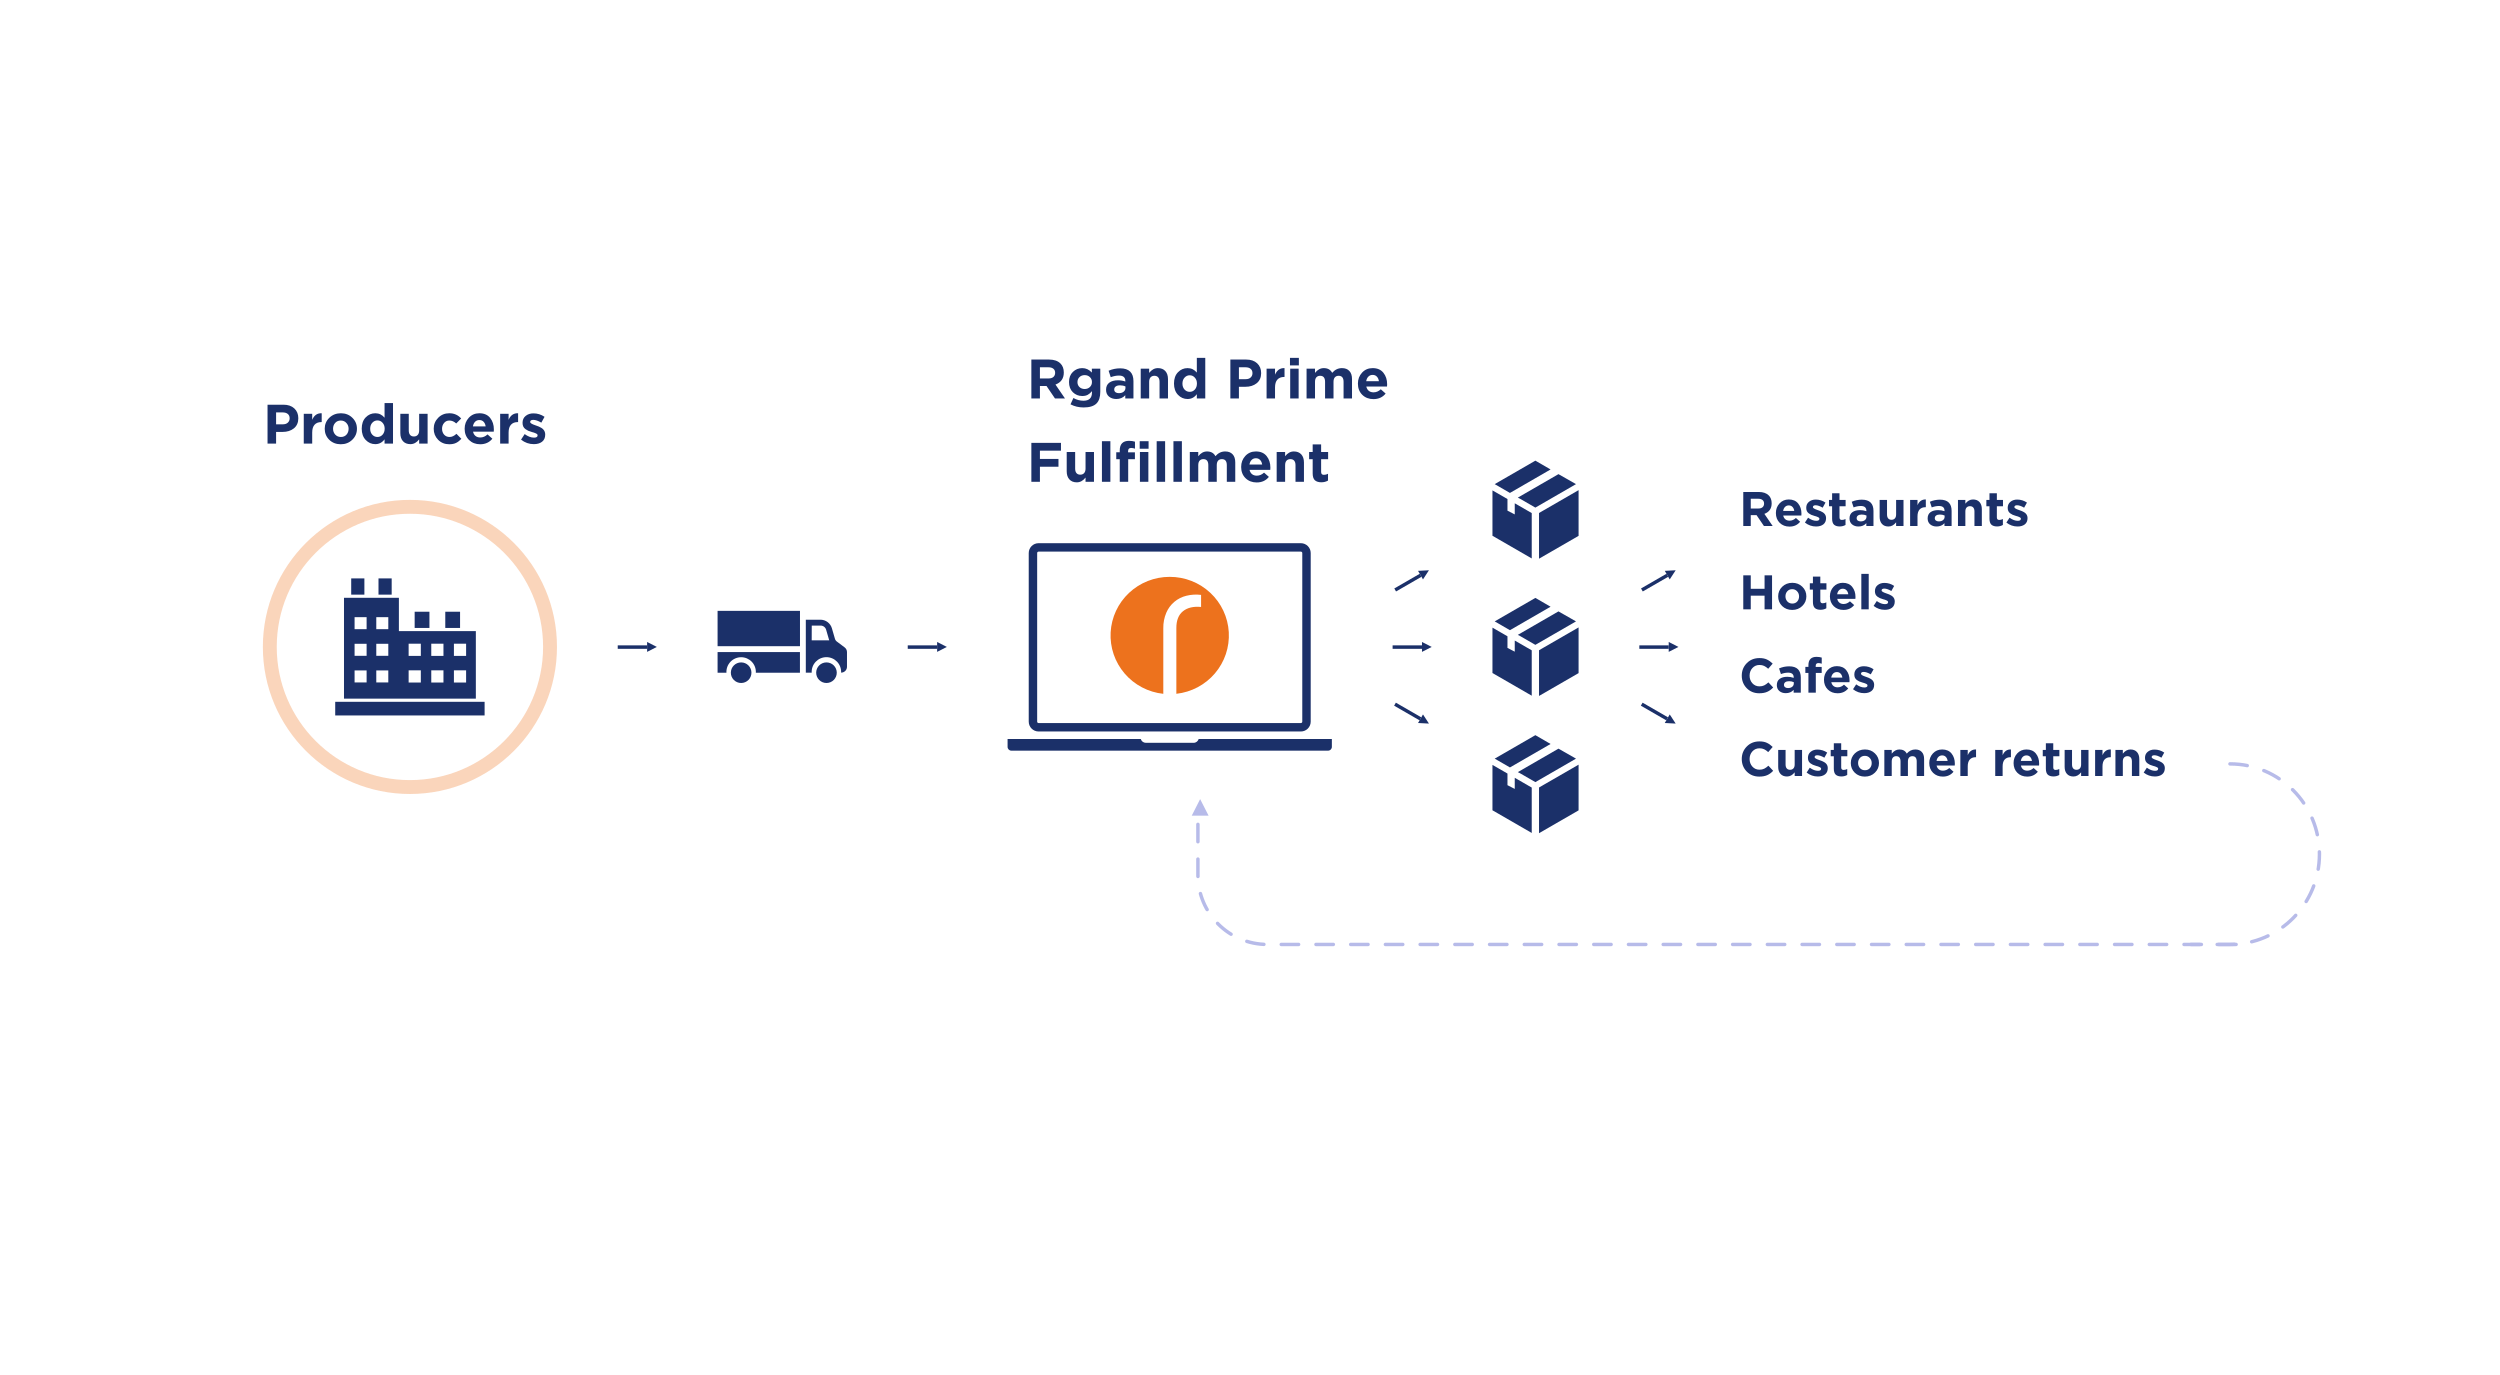 <svg width="720" height="396" viewBox="0 0 720 396" fill="none" xmlns="http://www.w3.org/2000/svg">
<g filter="url(#filter0_d)">
<path d="M45 50.786H720V325.233H45V50.786Z" fill="white"/>
</g>
<path d="M77.051 127.754V116.554H81.627C82.95 116.554 83.995 116.911 84.763 117.626C85.531 118.341 85.915 119.285 85.915 120.458C85.915 121.706 85.488 122.677 84.635 123.37C83.782 124.053 82.699 124.394 81.387 124.394H79.515V127.754H77.051ZM79.515 122.202H81.467C82.075 122.202 82.55 122.042 82.891 121.722C83.243 121.402 83.419 120.986 83.419 120.474C83.419 119.93 83.243 119.514 82.891 119.226C82.539 118.927 82.048 118.778 81.419 118.778H79.515V122.202ZM87.483 127.754V119.178H89.915V120.906C90.469 119.594 91.381 118.965 92.65 119.018V121.562H92.522C91.691 121.562 91.045 121.818 90.587 122.33C90.138 122.831 89.915 123.583 89.915 124.586V127.754H87.483ZM101.456 126.65C100.57 127.514 99.466 127.946 98.144 127.946C96.821 127.946 95.717 127.519 94.832 126.666C93.957 125.802 93.52 124.741 93.52 123.482C93.52 122.234 93.962 121.178 94.848 120.314C95.744 119.45 96.853 119.018 98.176 119.018C99.498 119.018 100.597 119.45 101.472 120.314C102.357 121.167 102.8 122.223 102.8 123.482C102.8 124.73 102.352 125.786 101.456 126.65ZM98.176 125.85C98.848 125.85 99.386 125.626 99.792 125.178C100.197 124.719 100.4 124.154 100.4 123.482C100.4 122.831 100.186 122.277 99.76 121.818C99.344 121.349 98.805 121.114 98.144 121.114C97.472 121.114 96.933 121.343 96.528 121.802C96.122 122.25 95.92 122.81 95.92 123.482C95.92 124.133 96.128 124.693 96.544 125.162C96.97 125.621 97.514 125.85 98.176 125.85ZM108.081 127.914C107.014 127.914 106.097 127.514 105.329 126.714C104.561 125.914 104.177 124.826 104.177 123.45C104.177 122.085 104.555 121.007 105.313 120.218C106.081 119.418 107.003 119.018 108.081 119.018C109.147 119.018 110.038 119.445 110.753 120.298V116.074H113.185V127.754H110.753V126.522C110.07 127.45 109.179 127.914 108.081 127.914ZM107.217 125.194C107.622 125.631 108.118 125.85 108.705 125.85C109.291 125.85 109.782 125.631 110.177 125.194C110.582 124.746 110.785 124.165 110.785 123.45C110.785 122.757 110.582 122.191 110.177 121.754C109.782 121.306 109.291 121.082 108.705 121.082C108.118 121.082 107.622 121.306 107.217 121.754C106.811 122.191 106.609 122.767 106.609 123.482C106.609 124.175 106.811 124.746 107.217 125.194ZM118.206 127.914C117.288 127.914 116.574 127.631 116.062 127.066C115.55 126.501 115.294 125.722 115.294 124.73V119.178H117.726V123.962C117.726 124.527 117.854 124.959 118.11 125.258C118.366 125.557 118.728 125.706 119.198 125.706C119.667 125.706 120.035 125.557 120.302 125.258C120.579 124.959 120.718 124.527 120.718 123.962V119.178H123.15V127.754H120.718V126.538C120.003 127.455 119.166 127.914 118.206 127.914ZM129.374 127.946C128.094 127.946 127.028 127.514 126.174 126.65C125.332 125.786 124.91 124.73 124.91 123.482C124.91 122.245 125.337 121.194 126.19 120.33C127.044 119.455 128.116 119.018 129.406 119.018C130.782 119.018 131.918 119.519 132.814 120.522L131.39 121.962C130.793 121.397 130.126 121.114 129.39 121.114C128.793 121.114 128.297 121.343 127.902 121.802C127.508 122.261 127.31 122.821 127.31 123.482C127.31 124.154 127.508 124.719 127.902 125.178C128.308 125.626 128.836 125.85 129.486 125.85C130.158 125.85 130.814 125.546 131.454 124.938L132.878 126.378C132.409 126.89 131.908 127.279 131.374 127.546C130.841 127.813 130.174 127.946 129.374 127.946ZM138.297 127.946C136.995 127.946 135.923 127.535 135.081 126.714C134.238 125.882 133.817 124.805 133.817 123.482C133.817 122.234 134.217 121.178 135.017 120.314C135.817 119.45 136.83 119.018 138.057 119.018C139.411 119.018 140.446 119.466 141.161 120.362C141.875 121.258 142.233 122.362 142.233 123.674C142.233 123.802 142.222 124.015 142.201 124.314H136.233C136.35 124.858 136.59 125.274 136.953 125.562C137.315 125.85 137.774 125.994 138.329 125.994C139.086 125.994 139.779 125.701 140.409 125.114L141.801 126.346C140.937 127.413 139.769 127.946 138.297 127.946ZM136.201 122.794H139.865C139.79 122.239 139.593 121.797 139.273 121.466C138.963 121.135 138.558 120.97 138.057 120.97C137.566 120.97 137.155 121.135 136.825 121.466C136.505 121.786 136.297 122.229 136.201 122.794ZM144.045 127.754V119.178H146.477V120.906C147.032 119.594 147.944 118.965 149.213 119.018V121.562H149.085C148.253 121.562 147.608 121.818 147.149 122.33C146.701 122.831 146.477 123.583 146.477 124.586V127.754H144.045ZM153.741 127.914C152.386 127.914 151.159 127.482 150.061 126.618L151.101 125.018C152.039 125.701 152.941 126.042 153.805 126.042C154.487 126.042 154.829 125.818 154.829 125.37C154.829 125.317 154.818 125.263 154.797 125.21C154.786 125.157 154.759 125.109 154.717 125.066C154.674 125.023 154.626 124.986 154.573 124.954C154.53 124.911 154.466 124.874 154.381 124.842C154.306 124.799 154.237 124.767 154.173 124.746C154.119 124.714 154.039 124.682 153.933 124.65C153.826 124.607 153.735 124.575 153.661 124.554C153.586 124.533 153.485 124.506 153.357 124.474C153.229 124.431 153.127 124.399 153.053 124.378C152.69 124.271 152.381 124.165 152.125 124.058C151.879 123.941 151.618 123.786 151.341 123.594C151.063 123.391 150.85 123.141 150.701 122.842C150.562 122.533 150.493 122.175 150.493 121.77C150.493 120.927 150.791 120.266 151.389 119.786C151.986 119.295 152.733 119.05 153.629 119.05C154.781 119.05 155.847 119.381 156.829 120.042L155.901 121.722C154.994 121.189 154.221 120.922 153.581 120.922C152.983 120.922 152.685 121.13 152.685 121.546C152.685 121.834 153.175 122.143 154.157 122.474C154.274 122.517 154.365 122.549 154.429 122.57C154.717 122.666 154.962 122.757 155.165 122.842C155.367 122.927 155.597 123.045 155.853 123.194C156.109 123.343 156.311 123.503 156.461 123.674C156.621 123.834 156.754 124.042 156.861 124.298C156.967 124.554 157.021 124.837 157.021 125.146C157.021 126.063 156.717 126.757 156.109 127.226C155.511 127.685 154.722 127.914 153.741 127.914Z" fill="#1B3069"/>
<path d="M297.032 114.754V103.554H302.152C303.57 103.554 304.658 103.933 305.416 104.69C306.056 105.33 306.376 106.194 306.376 107.282C306.376 108.999 305.576 110.157 303.976 110.754L306.712 114.754H303.832L301.4 111.17H299.496V114.754H297.032ZM299.496 108.994H301.992C302.589 108.994 303.053 108.85 303.384 108.562C303.714 108.263 303.88 107.869 303.88 107.378C303.88 106.855 303.709 106.461 303.368 106.194C303.026 105.917 302.552 105.778 301.944 105.778H299.496V108.994ZM312.1 117.346C310.703 117.346 309.439 117.047 308.308 116.45L309.14 114.626C310.068 115.149 311.033 115.41 312.036 115.41C313.668 115.41 314.484 114.631 314.484 113.074V112.658C314.1 113.127 313.689 113.479 313.252 113.714C312.825 113.938 312.303 114.05 311.684 114.05C310.628 114.05 309.727 113.687 308.98 112.962C308.244 112.237 307.876 111.255 307.876 110.018C307.876 108.791 308.249 107.821 308.996 107.106C309.743 106.381 310.639 106.018 311.684 106.018C312.751 106.018 313.673 106.445 314.452 107.298V106.178H316.884V112.818C316.884 114.343 316.521 115.469 315.796 116.194C315.028 116.962 313.796 117.346 312.1 117.346ZM310.9 111.49C311.295 111.853 311.791 112.034 312.388 112.034C312.985 112.034 313.481 111.847 313.876 111.474C314.281 111.101 314.484 110.615 314.484 110.018C314.484 109.442 314.281 108.967 313.876 108.594C313.481 108.221 312.985 108.034 312.388 108.034C311.791 108.034 311.295 108.221 310.9 108.594C310.505 108.967 310.308 109.453 310.308 110.05C310.308 110.637 310.505 111.117 310.9 111.49ZM321.489 114.914C320.646 114.914 319.942 114.679 319.377 114.21C318.822 113.741 318.545 113.09 318.545 112.258C318.545 111.351 318.854 110.669 319.473 110.21C320.102 109.751 320.945 109.522 322.001 109.522C322.715 109.522 323.414 109.639 324.097 109.874V109.73C324.097 108.685 323.483 108.162 322.257 108.162C321.521 108.162 320.731 108.317 319.889 108.626L319.281 106.77C320.326 106.311 321.435 106.082 322.609 106.082C323.899 106.082 324.865 106.402 325.505 107.042C326.123 107.661 326.433 108.573 326.433 109.778V114.754H324.081V113.826C323.43 114.551 322.566 114.914 321.489 114.914ZM322.225 113.234C322.79 113.234 323.249 113.095 323.601 112.818C323.953 112.53 324.129 112.167 324.129 111.73V111.298C323.67 111.085 323.153 110.978 322.577 110.978C322.043 110.978 321.627 111.085 321.329 111.298C321.041 111.501 320.897 111.799 320.897 112.194C320.897 112.514 321.019 112.77 321.265 112.962C321.51 113.143 321.83 113.234 322.225 113.234ZM328.526 114.754V106.178H330.958V107.394C331.672 106.477 332.51 106.018 333.47 106.018C334.387 106.018 335.102 106.301 335.614 106.866C336.126 107.431 336.382 108.21 336.382 109.202V114.754H333.95V109.97C333.95 109.405 333.822 108.973 333.566 108.674C333.31 108.375 332.947 108.226 332.478 108.226C332.008 108.226 331.635 108.375 331.358 108.674C331.091 108.973 330.958 109.405 330.958 109.97V114.754H328.526ZM342.014 114.914C340.948 114.914 340.03 114.514 339.262 113.714C338.494 112.914 338.11 111.826 338.11 110.45C338.11 109.085 338.489 108.007 339.246 107.218C340.014 106.418 340.937 106.018 342.014 106.018C343.081 106.018 343.972 106.445 344.686 107.298V103.074H347.118V114.754H344.686V113.522C344.004 114.45 343.113 114.914 342.014 114.914ZM341.15 112.194C341.556 112.631 342.052 112.85 342.638 112.85C343.225 112.85 343.716 112.631 344.11 112.194C344.516 111.746 344.718 111.165 344.718 110.45C344.718 109.757 344.516 109.191 344.11 108.754C343.716 108.306 343.225 108.082 342.638 108.082C342.052 108.082 341.556 108.306 341.15 108.754C340.745 109.191 340.542 109.767 340.542 110.482C340.542 111.175 340.745 111.746 341.15 112.194ZM354.344 114.754V103.554H358.92C360.243 103.554 361.288 103.911 362.056 104.626C362.824 105.341 363.208 106.285 363.208 107.458C363.208 108.706 362.781 109.677 361.928 110.37C361.075 111.053 359.992 111.394 358.68 111.394H356.808V114.754H354.344ZM356.808 109.202H358.76C359.368 109.202 359.843 109.042 360.184 108.722C360.536 108.402 360.712 107.986 360.712 107.474C360.712 106.93 360.536 106.514 360.184 106.226C359.832 105.927 359.341 105.778 358.712 105.778H356.808V109.202ZM364.776 114.754V106.178H367.208V107.906C367.762 106.594 368.674 105.965 369.944 106.018V108.562H369.816C368.984 108.562 368.338 108.818 367.88 109.33C367.432 109.831 367.208 110.583 367.208 111.586V114.754H364.776ZM371.511 105.234V103.074H374.071V105.234H371.511ZM371.575 114.754V106.178H374.007V114.754H371.575ZM376.291 114.754V106.178H378.723V107.394C379.438 106.477 380.28 106.018 381.251 106.018C382.392 106.018 383.198 106.471 383.667 107.378C384.446 106.471 385.384 106.018 386.483 106.018C387.4 106.018 388.11 106.29 388.611 106.834C389.123 107.367 389.379 108.146 389.379 109.17V114.754H386.947V109.97C386.947 108.807 386.472 108.226 385.523 108.226C385.064 108.226 384.702 108.375 384.435 108.674C384.179 108.973 384.051 109.405 384.051 109.97V114.754H381.619V109.97C381.619 108.807 381.144 108.226 380.195 108.226C379.736 108.226 379.374 108.375 379.107 108.674C378.851 108.973 378.723 109.405 378.723 109.97V114.754H376.291ZM395.558 114.946C394.257 114.946 393.185 114.535 392.342 113.714C391.5 112.882 391.078 111.805 391.078 110.482C391.078 109.234 391.478 108.178 392.278 107.314C393.078 106.45 394.092 106.018 395.318 106.018C396.673 106.018 397.708 106.466 398.422 107.362C399.137 108.258 399.494 109.362 399.494 110.674C399.494 110.802 399.484 111.015 399.462 111.314H393.494C393.612 111.858 393.852 112.274 394.214 112.562C394.577 112.85 395.036 112.994 395.59 112.994C396.348 112.994 397.041 112.701 397.67 112.114L399.062 113.346C398.198 114.413 397.03 114.946 395.558 114.946ZM393.462 109.794H397.126C397.052 109.239 396.854 108.797 396.534 108.466C396.225 108.135 395.82 107.97 395.318 107.97C394.828 107.97 394.417 108.135 394.086 108.466C393.766 108.786 393.558 109.229 393.462 109.794ZM297.032 138.754V127.554H305.56V129.794H299.496V132.178H304.84V134.418H299.496V138.754H297.032ZM310.124 138.914C309.206 138.914 308.492 138.631 307.98 138.066C307.468 137.501 307.212 136.722 307.212 135.73V130.178H309.644V134.962C309.644 135.527 309.772 135.959 310.028 136.258C310.284 136.557 310.646 136.706 311.116 136.706C311.585 136.706 311.953 136.557 312.22 136.258C312.497 135.959 312.636 135.527 312.636 134.962V130.178H315.068V138.754H312.636V137.538C311.921 138.455 311.084 138.914 310.124 138.914ZM317.356 138.754V127.074H319.788V138.754H317.356ZM328.232 129.234V127.074H330.792V129.234H328.232ZM322.488 138.754V132.258H321.48V130.258H322.488V129.714C322.488 128.786 322.718 128.093 323.176 127.634C323.624 127.186 324.28 126.962 325.144 126.962C325.795 126.962 326.371 127.042 326.872 127.202V129.218C326.488 129.079 326.12 129.01 325.768 129.01C325.182 129.01 324.888 129.319 324.888 129.938V130.274H326.856V132.258H324.92V138.754H322.488ZM328.296 138.754V130.178H330.728V138.754H328.296ZM333.122 138.754V127.074H335.554V138.754H333.122ZM337.95 138.754V127.074H340.382V138.754H337.95ZM342.666 138.754V130.178H345.098V131.394C345.813 130.477 346.655 130.018 347.626 130.018C348.767 130.018 349.573 130.471 350.042 131.378C350.821 130.471 351.759 130.018 352.858 130.018C353.775 130.018 354.485 130.29 354.986 130.834C355.498 131.367 355.754 132.146 355.754 133.17V138.754H353.322V133.97C353.322 132.807 352.847 132.226 351.898 132.226C351.439 132.226 351.077 132.375 350.81 132.674C350.554 132.973 350.426 133.405 350.426 133.97V138.754H347.994V133.97C347.994 132.807 347.519 132.226 346.57 132.226C346.111 132.226 345.749 132.375 345.482 132.674C345.226 132.973 345.098 133.405 345.098 133.97V138.754H342.666ZM361.933 138.946C360.632 138.946 359.56 138.535 358.717 137.714C357.875 136.882 357.453 135.805 357.453 134.482C357.453 133.234 357.853 132.178 358.653 131.314C359.453 130.45 360.467 130.018 361.693 130.018C363.048 130.018 364.083 130.466 364.797 131.362C365.512 132.258 365.869 133.362 365.869 134.674C365.869 134.802 365.859 135.015 365.837 135.314H359.869C359.987 135.858 360.227 136.274 360.589 136.562C360.952 136.85 361.411 136.994 361.965 136.994C362.723 136.994 363.416 136.701 364.045 136.114L365.437 137.346C364.573 138.413 363.405 138.946 361.933 138.946ZM359.837 133.794H363.501C363.427 133.239 363.229 132.797 362.909 132.466C362.6 132.135 362.195 131.97 361.693 131.97C361.203 131.97 360.792 132.135 360.461 132.466C360.141 132.786 359.933 133.229 359.837 133.794ZM367.682 138.754V130.178H370.114V131.394C370.828 130.477 371.666 130.018 372.626 130.018C373.543 130.018 374.258 130.301 374.77 130.866C375.282 131.431 375.538 132.21 375.538 133.202V138.754H373.106V133.97C373.106 133.405 372.978 132.973 372.722 132.674C372.466 132.375 372.103 132.226 371.634 132.226C371.164 132.226 370.791 132.375 370.514 132.674C370.247 132.973 370.114 133.405 370.114 133.97V138.754H367.682ZM380.547 138.898C379.747 138.898 379.128 138.706 378.691 138.322C378.264 137.927 378.051 137.261 378.051 136.322V132.258H377.027V130.178H378.051V127.986H380.483V130.178H382.499V132.258H380.483V135.922C380.483 136.477 380.744 136.754 381.266 136.754C381.693 136.754 382.093 136.653 382.467 136.45V138.402C381.912 138.733 381.272 138.898 380.547 138.898Z" fill="#1B3069"/>
<circle opacity="0.3" cx="118.056" cy="186.315" r="40.353" stroke="#ED721D" stroke-width="4"/>
<path d="M139.565 202.121H96.543V206.05H139.565V202.121Z" fill="#1B3069"/>
<path d="M123.678 176.178H119.422V180.849H123.678V176.178Z" fill="#1B3069"/>
<path d="M132.499 176.178H128.242V180.849H132.499V176.178Z" fill="#1B3069"/>
<path d="M104.943 166.581H101.148V171.254H104.943V166.581Z" fill="#1B3069"/>
<path d="M112.803 166.581H109.008V171.254H112.803V166.581Z" fill="#1B3069"/>
<path d="M114.881 181.761V172.166H99.07V201.209H137.043V181.761H114.881ZM105.583 196.544H102.119V193.081H105.583V196.544ZM105.583 188.875H102.119V185.411H105.583V188.875ZM105.583 181.205H102.119V177.743H105.583V181.205ZM111.832 196.544H108.37V193.081H111.832V196.544ZM111.832 188.875H108.37V185.411H111.832V188.875ZM111.832 181.205H108.37V177.743H111.832V181.205ZM121.199 196.569H117.685V193.055H121.199V196.569ZM121.199 188.9H117.685V185.385H121.199V188.9ZM127.718 196.569H124.206V193.055H127.718V196.569ZM127.718 188.9H124.206V185.385H127.718V188.9ZM134.239 196.569H130.726V193.055H134.239V196.569ZM134.239 188.9H130.726V185.385H134.239V188.9Z" fill="#1B3069"/>
<path d="M213.449 196.703C215.086 196.703 216.414 195.376 216.414 193.738C216.414 192.101 215.086 190.774 213.449 190.774C211.812 190.774 210.484 192.101 210.484 193.738C210.484 195.376 211.812 196.703 213.449 196.703Z" fill="#1B3069"/>
<path d="M238.023 196.703C239.661 196.703 240.988 195.376 240.988 193.738C240.988 192.101 239.661 190.774 238.023 190.774C236.386 190.774 235.059 192.101 235.059 193.738C235.059 195.376 236.386 196.703 238.023 196.703Z" fill="#1B3069"/>
<path d="M230.393 175.927H206.664V186.103H230.393V175.927Z" fill="#1B3069"/>
<path d="M236.326 178.474H232.074V193.721H233.768C233.739 193.147 233.826 192.572 234.026 192.033C234.225 191.493 234.532 190.999 234.928 190.582C235.325 190.165 235.802 189.833 236.33 189.606C236.859 189.379 237.428 189.262 238.004 189.262C238.579 189.262 239.148 189.379 239.677 189.606C240.206 189.833 240.683 190.165 241.079 190.582C241.475 190.999 241.782 191.493 241.982 192.033C242.181 192.572 242.269 193.147 242.239 193.721C242.688 193.721 243.119 193.543 243.437 193.225C243.755 192.908 243.933 192.477 243.933 192.027V187.803C243.933 187.54 243.872 187.281 243.754 187.046C243.637 186.81 243.466 186.606 243.255 186.448L240.997 184.754C240.71 184.532 240.51 184.216 240.432 183.862L239.585 180.936C239.375 180.232 238.946 179.613 238.36 179.17C237.774 178.728 237.061 178.484 236.326 178.474ZM233.785 180.168H236.326C236.694 180.163 237.052 180.282 237.344 180.505C237.636 180.729 237.845 181.044 237.936 181.4L238.783 184.325C238.783 184.37 238.828 184.37 238.828 184.409H233.768L233.785 180.168Z" fill="#1B3069"/>
<path d="M230.382 193.738H217.681C217.711 193.164 217.624 192.589 217.424 192.049C217.225 191.51 216.918 191.016 216.521 190.599C216.125 190.182 215.648 189.85 215.12 189.623C214.591 189.396 214.022 189.279 213.446 189.279C212.871 189.279 212.301 189.396 211.773 189.623C211.244 189.85 210.767 190.182 210.371 190.599C209.975 191.016 209.668 191.51 209.468 192.049C209.269 192.589 209.181 193.164 209.211 193.738H206.664V187.803H230.382V193.738Z" fill="#1B3069"/>
<path d="M336.866 166.136C332.511 166.13 328.321 167.784 325.157 170.757C321.994 173.73 320.1 177.794 319.865 182.114C319.629 186.433 321.071 190.677 323.893 193.971C326.715 197.266 330.702 199.359 335.031 199.82V180.947C335.001 179.412 335.294 177.887 335.891 176.472C336.404 175.262 337.195 174.188 338.202 173.337C339.209 172.487 340.403 171.883 341.688 171.575C343.067 171.234 344.499 171.152 345.909 171.332V174.804C343.712 174.598 341.976 175.008 340.7 176.033C339.424 177.058 338.787 178.669 338.79 180.868V199.813C343.114 199.336 347.091 197.231 349.9 193.93C352.709 190.629 354.138 186.384 353.891 182.069C353.644 177.753 351.742 173.696 348.575 170.732C345.407 167.768 341.217 166.123 336.866 166.136Z" fill="#ED721D"/>
<path d="M299.107 210.669H374.651C376.214 210.669 377.484 209.398 377.484 207.836V159.272C377.484 157.71 376.214 156.439 374.651 156.439H299.107C297.545 156.439 296.274 157.71 296.274 159.272V207.836C296.274 209.398 297.546 210.669 299.107 210.669ZM298.703 159.272C298.703 159.048 298.884 158.867 299.107 158.867H374.651C374.874 158.867 375.056 159.048 375.056 159.272V207.836C375.056 208.059 374.874 208.241 374.651 208.241H299.107C298.884 208.241 298.703 208.059 298.703 207.836V159.272ZM383.575 212.836V215.104C383.575 215.704 383.087 216.191 382.487 216.191H291.271C290.671 216.191 290.184 215.704 290.184 215.104V212.836H328.539C328.728 213.469 329.308 213.932 330.001 213.932H343.758C344.451 213.932 345.03 213.469 345.22 212.836H383.575Z" fill="#1B3069"/>
<path d="M177.906 186.363H186.375" stroke="#1B3069"/>
<path d="M186.367 187.741V184.89L189.168 186.312L186.367 187.741Z" fill="#1B3069"/>
<path d="M261.43 186.363H269.898" stroke="#1B3069"/>
<path d="M269.891 187.741V184.89L272.692 186.312L269.891 187.741Z" fill="#1B3069"/>
<path d="M401.809 169.91L409.142 165.676" stroke="#1B3069"/>
<path d="M409.82 166.874L408.395 164.405L411.531 164.236L409.82 166.874Z" fill="#1B3069"/>
<path d="M401.758 202.803L409.092 207.037" stroke="#1B3069"/>
<path d="M408.395 208.226L409.82 205.757L411.535 208.389L408.395 208.226Z" fill="#1B3069"/>
<path d="M401.07 186.363H409.539" stroke="#1B3069"/>
<path d="M409.531 187.741V184.89L412.332 186.312L409.531 187.741Z" fill="#1B3069"/>
<path d="M472.867 169.91L480.201 165.676" stroke="#1B3069"/>
<path d="M480.879 166.874L479.453 164.405L482.59 164.236L480.879 166.874Z" fill="#1B3069"/>
<path d="M472.816 202.803L480.15 207.037" stroke="#1B3069"/>
<path d="M479.453 208.226L480.879 205.757L482.594 208.389L479.453 208.226Z" fill="#1B3069"/>
<path d="M472.129 186.363H480.597" stroke="#1B3069"/>
<path d="M480.59 187.741V184.89L483.391 186.312L480.59 187.741Z" fill="#1B3069"/>
<path d="M444.504 147.009L443.238 147.741V160.904L454.632 154.325V141.162L444.504 147.009Z" fill="#1B3069"/>
<path d="M446.564 135.205L442.183 132.668L430.473 139.428L434.86 141.965L446.564 135.205Z" fill="#1B3069"/>
<path d="M453.887 139.428L448.837 136.552L437.133 143.312L437.801 143.658L442.182 146.188L446.541 143.675L453.887 139.428Z" fill="#1B3069"/>
<path d="M436.248 148.151L434.151 147.073V143.722L429.828 141.233V154.302L441.14 160.833V147.764L436.248 144.947V148.151Z" fill="#1B3069"/>
<path d="M444.504 186.538L443.238 187.27V200.433L454.632 193.855V180.692L444.504 186.538Z" fill="#1B3069"/>
<path d="M446.564 174.734L442.183 172.198L430.473 178.958L434.86 181.494L446.564 174.734Z" fill="#1B3069"/>
<path d="M453.887 178.958L448.837 176.082L437.133 182.842L437.801 183.187L442.182 185.718L446.541 183.205L453.887 178.958Z" fill="#1B3069"/>
<path d="M436.248 187.68L434.151 186.602V183.252L429.828 180.762V193.831L441.14 200.363V187.294L436.248 184.476V187.68Z" fill="#1B3069"/>
<path d="M444.504 226.067L443.238 226.8V239.962L454.632 233.384V220.221L444.504 226.067Z" fill="#1B3069"/>
<path d="M446.564 214.264L442.183 211.727L430.473 218.487L434.86 221.024L446.564 214.264Z" fill="#1B3069"/>
<path d="M453.887 218.487L448.837 215.611L437.133 222.371L437.801 222.717L442.182 225.247L446.541 222.734L453.887 218.487Z" fill="#1B3069"/>
<path d="M436.248 227.21L434.151 226.132V222.781L429.828 220.292V233.361L441.14 239.892V226.823L436.248 224.005V227.21Z" fill="#1B3069"/>
<path d="M502.063 151.492V141.692H506.543C507.784 141.692 508.736 142.023 509.399 142.686C509.959 143.246 510.239 144.002 510.239 144.954C510.239 146.457 509.539 147.469 508.139 147.992L510.533 151.492H508.013L505.885 148.356H504.219V151.492H502.063ZM504.219 146.452H506.403C506.925 146.452 507.331 146.326 507.621 146.074C507.91 145.813 508.055 145.467 508.055 145.038C508.055 144.581 507.905 144.235 507.607 144.002C507.308 143.759 506.893 143.638 506.361 143.638H504.219V146.452ZM515.375 151.66C514.237 151.66 513.299 151.301 512.561 150.582C511.824 149.854 511.455 148.911 511.455 147.754C511.455 146.662 511.805 145.738 512.505 144.982C513.205 144.226 514.092 143.848 515.165 143.848C516.351 143.848 517.256 144.24 517.881 145.024C518.507 145.808 518.819 146.774 518.819 147.922C518.819 148.034 518.81 148.221 518.791 148.482H513.569C513.672 148.958 513.882 149.322 514.199 149.574C514.517 149.826 514.918 149.952 515.403 149.952C516.066 149.952 516.673 149.695 517.223 149.182L518.441 150.26C517.685 151.193 516.663 151.66 515.375 151.66ZM513.541 147.152H516.747C516.682 146.667 516.509 146.279 516.229 145.99C515.959 145.701 515.604 145.556 515.165 145.556C514.736 145.556 514.377 145.701 514.087 145.99C513.807 146.27 513.625 146.657 513.541 147.152ZM523.037 151.632C521.852 151.632 520.778 151.254 519.817 150.498L520.727 149.098C521.548 149.695 522.337 149.994 523.093 149.994C523.69 149.994 523.989 149.798 523.989 149.406C523.989 149.359 523.98 149.313 523.961 149.266C523.952 149.219 523.928 149.177 523.891 149.14C523.854 149.103 523.812 149.07 523.765 149.042C523.728 149.005 523.672 148.972 523.597 148.944C523.532 148.907 523.471 148.879 523.415 148.86C523.368 148.832 523.298 148.804 523.205 148.776C523.112 148.739 523.032 148.711 522.967 148.692C522.902 148.673 522.813 148.65 522.701 148.622C522.589 148.585 522.5 148.557 522.435 148.538C522.118 148.445 521.847 148.351 521.623 148.258C521.408 148.155 521.18 148.02 520.937 147.852C520.694 147.675 520.508 147.455 520.377 147.194C520.256 146.923 520.195 146.611 520.195 146.256C520.195 145.519 520.456 144.94 520.979 144.52C521.502 144.091 522.155 143.876 522.939 143.876C523.947 143.876 524.88 144.165 525.739 144.744L524.927 146.214C524.134 145.747 523.457 145.514 522.897 145.514C522.374 145.514 522.113 145.696 522.113 146.06C522.113 146.312 522.542 146.583 523.401 146.872C523.504 146.909 523.583 146.937 523.639 146.956C523.891 147.04 524.106 147.119 524.283 147.194C524.46 147.269 524.661 147.371 524.885 147.502C525.109 147.633 525.286 147.773 525.417 147.922C525.557 148.062 525.674 148.244 525.767 148.468C525.86 148.692 525.907 148.939 525.907 149.21C525.907 150.013 525.641 150.619 525.109 151.03C524.586 151.431 523.896 151.632 523.037 151.632ZM529.83 151.618C529.13 151.618 528.588 151.45 528.206 151.114C527.832 150.769 527.646 150.185 527.646 149.364V145.808H526.75V143.988H527.646V142.07H529.774V143.988H531.538V145.808H529.774V149.014C529.774 149.499 530.002 149.742 530.46 149.742C530.833 149.742 531.183 149.653 531.51 149.476V151.184C531.024 151.473 530.464 151.618 529.83 151.618ZM535.234 151.632C534.497 151.632 533.881 151.427 533.386 151.016C532.901 150.605 532.658 150.036 532.658 149.308C532.658 148.515 532.929 147.917 533.47 147.516C534.021 147.115 534.758 146.914 535.682 146.914C536.308 146.914 536.919 147.017 537.516 147.222V147.096C537.516 146.181 536.98 145.724 535.906 145.724C535.262 145.724 534.572 145.859 533.834 146.13L533.302 144.506C534.217 144.105 535.188 143.904 536.214 143.904C537.344 143.904 538.188 144.184 538.748 144.744C539.29 145.285 539.56 146.083 539.56 147.138V151.492H537.502V150.68C536.933 151.315 536.177 151.632 535.234 151.632ZM535.878 150.162C536.373 150.162 536.774 150.041 537.082 149.798C537.39 149.546 537.544 149.229 537.544 148.846V148.468C537.143 148.281 536.69 148.188 536.186 148.188C535.72 148.188 535.356 148.281 535.094 148.468C534.842 148.645 534.716 148.907 534.716 149.252C534.716 149.532 534.824 149.756 535.038 149.924C535.253 150.083 535.533 150.162 535.878 150.162ZM543.883 151.632C543.081 151.632 542.455 151.385 542.007 150.89C541.559 150.395 541.335 149.714 541.335 148.846V143.988H543.463V148.174C543.463 148.669 543.575 149.047 543.799 149.308C544.023 149.569 544.341 149.7 544.751 149.7C545.162 149.7 545.484 149.569 545.717 149.308C545.96 149.047 546.081 148.669 546.081 148.174V143.988H548.209V151.492H546.081V150.428C545.456 151.231 544.723 151.632 543.883 151.632ZM550.114 151.492V143.988H552.242V145.5C552.727 144.352 553.525 143.801 554.636 143.848V146.074H554.524C553.796 146.074 553.231 146.298 552.83 146.746C552.438 147.185 552.242 147.843 552.242 148.72V151.492H550.114ZM557.738 151.632C557.001 151.632 556.385 151.427 555.89 151.016C555.405 150.605 555.162 150.036 555.162 149.308C555.162 148.515 555.433 147.917 555.974 147.516C556.525 147.115 557.262 146.914 558.186 146.914C558.812 146.914 559.423 147.017 560.02 147.222V147.096C560.02 146.181 559.484 145.724 558.41 145.724C557.766 145.724 557.076 145.859 556.338 146.13L555.806 144.506C556.721 144.105 557.692 143.904 558.718 143.904C559.848 143.904 560.692 144.184 561.252 144.744C561.794 145.285 562.064 146.083 562.064 147.138V151.492H560.006V150.68C559.437 151.315 558.681 151.632 557.738 151.632ZM558.382 150.162C558.877 150.162 559.278 150.041 559.586 149.798C559.894 149.546 560.048 149.229 560.048 148.846V148.468C559.647 148.281 559.194 148.188 558.69 148.188C558.224 148.188 557.86 148.281 557.598 148.468C557.346 148.645 557.22 148.907 557.22 149.252C557.22 149.532 557.328 149.756 557.542 149.924C557.757 150.083 558.037 150.162 558.382 150.162ZM563.895 151.492V143.988H566.023V145.052C566.649 144.249 567.381 143.848 568.221 143.848C569.024 143.848 569.649 144.095 570.097 144.59C570.545 145.085 570.769 145.766 570.769 146.634V151.492H568.641V147.306C568.641 146.811 568.529 146.433 568.305 146.172C568.081 145.911 567.764 145.78 567.353 145.78C566.943 145.78 566.616 145.911 566.373 146.172C566.14 146.433 566.023 146.811 566.023 147.306V151.492H563.895ZM575.152 151.618C574.452 151.618 573.911 151.45 573.528 151.114C573.155 150.769 572.968 150.185 572.968 149.364V145.808H572.072V143.988H572.968V142.07H575.096V143.988H576.86V145.808H575.096V149.014C575.096 149.499 575.325 149.742 575.782 149.742C576.155 149.742 576.505 149.653 576.832 149.476V151.184C576.347 151.473 575.787 151.618 575.152 151.618ZM581.061 151.632C579.875 151.632 578.802 151.254 577.841 150.498L578.751 149.098C579.572 149.695 580.361 149.994 581.117 149.994C581.714 149.994 582.013 149.798 582.013 149.406C582.013 149.359 582.003 149.313 581.985 149.266C581.975 149.219 581.952 149.177 581.915 149.14C581.877 149.103 581.835 149.07 581.789 149.042C581.751 149.005 581.695 148.972 581.621 148.944C581.555 148.907 581.495 148.879 581.439 148.86C581.392 148.832 581.322 148.804 581.229 148.776C581.135 148.739 581.056 148.711 580.991 148.692C580.925 148.673 580.837 148.65 580.725 148.622C580.613 148.585 580.524 148.557 580.459 148.538C580.141 148.445 579.871 148.351 579.647 148.258C579.432 148.155 579.203 148.02 578.961 147.852C578.718 147.675 578.531 147.455 578.401 147.194C578.279 146.923 578.219 146.611 578.219 146.256C578.219 145.519 578.48 144.94 579.003 144.52C579.525 144.091 580.179 143.876 580.963 143.876C581.971 143.876 582.904 144.165 583.763 144.744L582.951 146.214C582.157 145.747 581.481 145.514 580.921 145.514C580.398 145.514 580.137 145.696 580.137 146.06C580.137 146.312 580.566 146.583 581.425 146.872C581.527 146.909 581.607 146.937 581.663 146.956C581.915 147.04 582.129 147.119 582.307 147.194C582.484 147.269 582.685 147.371 582.909 147.502C583.133 147.633 583.31 147.773 583.441 147.922C583.581 148.062 583.697 148.244 583.791 148.468C583.884 148.692 583.931 148.939 583.931 149.21C583.931 150.013 583.665 150.619 583.133 151.03C582.61 151.431 581.919 151.632 581.061 151.632ZM502.063 175.492V165.692H504.219V169.57H508.195V165.692H510.351V175.492H508.195V171.558H504.219V175.492H502.063ZM519.055 174.526C518.281 175.282 517.315 175.66 516.157 175.66C515 175.66 514.034 175.287 513.259 174.54C512.494 173.784 512.111 172.855 512.111 171.754C512.111 170.662 512.499 169.738 513.273 168.982C514.057 168.226 515.028 167.848 516.185 167.848C517.343 167.848 518.304 168.226 519.069 168.982C519.844 169.729 520.231 170.653 520.231 171.754C520.231 172.846 519.839 173.77 519.055 174.526ZM516.185 173.826C516.773 173.826 517.245 173.63 517.599 173.238C517.954 172.837 518.131 172.342 518.131 171.754C518.131 171.185 517.945 170.699 517.571 170.298C517.207 169.887 516.736 169.682 516.157 169.682C515.569 169.682 515.098 169.883 514.743 170.284C514.389 170.676 514.211 171.166 514.211 171.754C514.211 172.323 514.393 172.813 514.757 173.224C515.131 173.625 515.607 173.826 516.185 173.826ZM524.306 175.618C523.606 175.618 523.065 175.45 522.682 175.114C522.309 174.769 522.122 174.185 522.122 173.364V169.808H521.226V167.988H522.122V166.07H524.25V167.988H526.014V169.808H524.25V173.014C524.25 173.499 524.479 173.742 524.936 173.742C525.31 173.742 525.66 173.653 525.986 173.476V175.184C525.501 175.473 524.941 175.618 524.306 175.618ZM530.934 175.66C529.795 175.66 528.857 175.301 528.12 174.582C527.382 173.854 527.014 172.911 527.014 171.754C527.014 170.662 527.364 169.738 528.064 168.982C528.764 168.226 529.65 167.848 530.724 167.848C531.909 167.848 532.814 168.24 533.44 169.024C534.065 169.808 534.378 170.774 534.378 171.922C534.378 172.034 534.368 172.221 534.35 172.482H529.128C529.23 172.958 529.44 173.322 529.758 173.574C530.075 173.826 530.476 173.952 530.962 173.952C531.624 173.952 532.231 173.695 532.782 173.182L534 174.26C533.244 175.193 532.222 175.66 530.934 175.66ZM529.1 171.152H532.306C532.24 170.667 532.068 170.279 531.788 169.99C531.517 169.701 531.162 169.556 530.724 169.556C530.294 169.556 529.935 169.701 529.646 169.99C529.366 170.27 529.184 170.657 529.1 171.152ZM536.062 175.492V165.272H538.19V175.492H536.062ZM542.82 175.632C541.635 175.632 540.562 175.254 539.6 174.498L540.51 173.098C541.332 173.695 542.12 173.994 542.876 173.994C543.474 173.994 543.772 173.798 543.772 173.406C543.772 173.359 543.763 173.313 543.744 173.266C543.735 173.219 543.712 173.177 543.674 173.14C543.637 173.103 543.595 173.07 543.548 173.042C543.511 173.005 543.455 172.972 543.38 172.944C543.315 172.907 543.254 172.879 543.198 172.86C543.152 172.832 543.082 172.804 542.988 172.776C542.895 172.739 542.816 172.711 542.75 172.692C542.685 172.673 542.596 172.65 542.484 172.622C542.372 172.585 542.284 172.557 542.218 172.538C541.901 172.445 541.63 172.351 541.406 172.258C541.192 172.155 540.963 172.02 540.72 171.852C540.478 171.675 540.291 171.455 540.16 171.194C540.039 170.923 539.978 170.611 539.978 170.256C539.978 169.519 540.24 168.94 540.762 168.52C541.285 168.091 541.938 167.876 542.722 167.876C543.73 167.876 544.664 168.165 545.522 168.744L544.71 170.214C543.917 169.747 543.24 169.514 542.68 169.514C542.158 169.514 541.896 169.696 541.896 170.06C541.896 170.312 542.326 170.583 543.184 170.872C543.287 170.909 543.366 170.937 543.422 170.956C543.674 171.04 543.889 171.119 544.066 171.194C544.244 171.269 544.444 171.371 544.668 171.502C544.892 171.633 545.07 171.773 545.2 171.922C545.34 172.062 545.457 172.244 545.55 172.468C545.644 172.692 545.69 172.939 545.69 173.21C545.69 174.013 545.424 174.619 544.892 175.03C544.37 175.431 543.679 175.632 542.82 175.632ZM506.655 199.66C505.217 199.66 504.018 199.175 503.057 198.204C502.105 197.224 501.629 196.02 501.629 194.592C501.629 193.173 502.109 191.974 503.071 190.994C504.032 190.014 505.255 189.524 506.739 189.524C507.588 189.524 508.302 189.664 508.881 189.944C509.459 190.215 510.01 190.607 510.533 191.12L509.245 192.604C508.825 192.221 508.428 191.946 508.055 191.778C507.691 191.601 507.247 191.512 506.725 191.512C505.903 191.512 505.222 191.811 504.681 192.408C504.149 192.996 503.883 193.724 503.883 194.592C503.883 195.451 504.149 196.179 504.681 196.776C505.222 197.373 505.903 197.672 506.725 197.672C507.247 197.672 507.7 197.579 508.083 197.392C508.465 197.205 508.871 196.916 509.301 196.524L510.673 197.994C510.141 198.563 509.562 198.983 508.937 199.254C508.321 199.525 507.56 199.66 506.655 199.66ZM514.303 199.632C513.565 199.632 512.949 199.427 512.455 199.016C511.969 198.605 511.727 198.036 511.727 197.308C511.727 196.515 511.997 195.917 512.539 195.516C513.089 195.115 513.827 194.914 514.751 194.914C515.376 194.914 515.987 195.017 516.585 195.222V195.096C516.585 194.181 516.048 193.724 514.975 193.724C514.331 193.724 513.64 193.859 512.903 194.13L512.371 192.506C513.285 192.105 514.256 191.904 515.283 191.904C516.412 191.904 517.257 192.184 517.817 192.744C518.358 193.285 518.629 194.083 518.629 195.138V199.492H516.571V198.68C516.001 199.315 515.245 199.632 514.303 199.632ZM514.947 198.162C515.441 198.162 515.843 198.041 516.151 197.798C516.459 197.546 516.613 197.229 516.613 196.846V196.468C516.211 196.281 515.759 196.188 515.255 196.188C514.788 196.188 514.424 196.281 514.163 196.468C513.911 196.645 513.785 196.907 513.785 197.252C513.785 197.532 513.892 197.756 514.107 197.924C514.321 198.083 514.601 198.162 514.947 198.162ZM520.824 199.492V193.808H519.942V192.058H520.824V191.582C520.824 190.77 521.024 190.163 521.426 189.762C521.818 189.37 522.392 189.174 523.148 189.174C523.717 189.174 524.221 189.244 524.66 189.384V191.148C524.324 191.027 524.002 190.966 523.694 190.966C523.18 190.966 522.924 191.237 522.924 191.778V192.072H524.646V193.808H522.952V199.492H520.824ZM529.225 199.66C528.086 199.66 527.148 199.301 526.411 198.582C525.673 197.854 525.305 196.911 525.305 195.754C525.305 194.662 525.655 193.738 526.355 192.982C527.055 192.226 527.941 191.848 529.015 191.848C530.2 191.848 531.105 192.24 531.731 193.024C532.356 193.808 532.669 194.774 532.669 195.922C532.669 196.034 532.659 196.221 532.641 196.482H527.419C527.521 196.958 527.731 197.322 528.049 197.574C528.366 197.826 528.767 197.952 529.253 197.952C529.915 197.952 530.522 197.695 531.073 197.182L532.291 198.26C531.535 199.193 530.513 199.66 529.225 199.66ZM527.391 195.152H530.597C530.531 194.667 530.359 194.279 530.079 193.99C529.808 193.701 529.453 193.556 529.015 193.556C528.585 193.556 528.226 193.701 527.937 193.99C527.657 194.27 527.475 194.657 527.391 195.152ZM536.887 199.632C535.701 199.632 534.628 199.254 533.667 198.498L534.577 197.098C535.398 197.695 536.187 197.994 536.943 197.994C537.54 197.994 537.839 197.798 537.839 197.406C537.839 197.359 537.829 197.313 537.811 197.266C537.801 197.219 537.778 197.177 537.741 197.14C537.703 197.103 537.661 197.07 537.615 197.042C537.577 197.005 537.521 196.972 537.447 196.944C537.381 196.907 537.321 196.879 537.265 196.86C537.218 196.832 537.148 196.804 537.055 196.776C536.961 196.739 536.882 196.711 536.817 196.692C536.751 196.673 536.663 196.65 536.551 196.622C536.439 196.585 536.35 196.557 536.285 196.538C535.967 196.445 535.697 196.351 535.473 196.258C535.258 196.155 535.029 196.02 534.787 195.852C534.544 195.675 534.357 195.455 534.227 195.194C534.105 194.923 534.045 194.611 534.045 194.256C534.045 193.519 534.306 192.94 534.829 192.52C535.351 192.091 536.005 191.876 536.789 191.876C537.797 191.876 538.73 192.165 539.589 192.744L538.777 194.214C537.983 193.747 537.307 193.514 536.747 193.514C536.224 193.514 535.963 193.696 535.963 194.06C535.963 194.312 536.392 194.583 537.251 194.872C537.353 194.909 537.433 194.937 537.489 194.956C537.741 195.04 537.955 195.119 538.133 195.194C538.31 195.269 538.511 195.371 538.735 195.502C538.959 195.633 539.136 195.773 539.267 195.922C539.407 196.062 539.523 196.244 539.617 196.468C539.71 196.692 539.757 196.939 539.757 197.21C539.757 198.013 539.491 198.619 538.959 199.03C538.436 199.431 537.745 199.632 536.887 199.632ZM506.655 223.66C505.217 223.66 504.018 223.175 503.057 222.204C502.105 221.224 501.629 220.02 501.629 218.592C501.629 217.173 502.109 215.974 503.071 214.994C504.032 214.014 505.255 213.524 506.739 213.524C507.588 213.524 508.302 213.664 508.881 213.944C509.459 214.215 510.01 214.607 510.533 215.12L509.245 216.604C508.825 216.221 508.428 215.946 508.055 215.778C507.691 215.601 507.247 215.512 506.725 215.512C505.903 215.512 505.222 215.811 504.681 216.408C504.149 216.996 503.883 217.724 503.883 218.592C503.883 219.451 504.149 220.179 504.681 220.776C505.222 221.373 505.903 221.672 506.725 221.672C507.247 221.672 507.7 221.579 508.083 221.392C508.465 221.205 508.871 220.916 509.301 220.524L510.673 221.994C510.141 222.563 509.562 222.983 508.937 223.254C508.321 223.525 507.56 223.66 506.655 223.66ZM514.667 223.632C513.864 223.632 513.239 223.385 512.791 222.89C512.343 222.395 512.119 221.714 512.119 220.846V215.988H514.247V220.174C514.247 220.669 514.359 221.047 514.583 221.308C514.807 221.569 515.124 221.7 515.535 221.7C515.945 221.7 516.267 221.569 516.501 221.308C516.743 221.047 516.865 220.669 516.865 220.174V215.988H518.993V223.492H516.865V222.428C516.239 223.231 515.507 223.632 514.667 223.632ZM523.529 223.632C522.344 223.632 521.271 223.254 520.309 222.498L521.219 221.098C522.041 221.695 522.829 221.994 523.585 221.994C524.183 221.994 524.481 221.798 524.481 221.406C524.481 221.359 524.472 221.313 524.453 221.266C524.444 221.219 524.421 221.177 524.383 221.14C524.346 221.103 524.304 221.07 524.257 221.042C524.22 221.005 524.164 220.972 524.089 220.944C524.024 220.907 523.963 220.879 523.907 220.86C523.861 220.832 523.791 220.804 523.697 220.776C523.604 220.739 523.525 220.711 523.459 220.692C523.394 220.673 523.305 220.65 523.193 220.622C523.081 220.585 522.993 220.557 522.927 220.538C522.61 220.445 522.339 220.351 522.115 220.258C521.901 220.155 521.672 220.02 521.429 219.852C521.187 219.675 521 219.455 520.869 219.194C520.748 218.923 520.687 218.611 520.687 218.256C520.687 217.519 520.949 216.94 521.471 216.52C521.994 216.091 522.647 215.876 523.431 215.876C524.439 215.876 525.373 216.165 526.231 216.744L525.419 218.214C524.626 217.747 523.949 217.514 523.389 217.514C522.867 217.514 522.605 217.696 522.605 218.06C522.605 218.312 523.035 218.583 523.893 218.872C523.996 218.909 524.075 218.937 524.131 218.956C524.383 219.04 524.598 219.119 524.775 219.194C524.953 219.269 525.153 219.371 525.377 219.502C525.601 219.633 525.779 219.773 525.909 219.922C526.049 220.062 526.166 220.244 526.259 220.468C526.353 220.692 526.399 220.939 526.399 221.21C526.399 222.013 526.133 222.619 525.601 223.03C525.079 223.431 524.388 223.632 523.529 223.632ZM530.322 223.618C529.622 223.618 529.081 223.45 528.698 223.114C528.325 222.769 528.138 222.185 528.138 221.364V217.808H527.242V215.988H528.138V214.07H530.266V215.988H532.03V217.808H530.266V221.014C530.266 221.499 530.495 221.742 530.952 221.742C531.325 221.742 531.675 221.653 532.002 221.476V223.184C531.517 223.473 530.957 223.618 530.322 223.618ZM539.973 222.526C539.199 223.282 538.233 223.66 537.075 223.66C535.918 223.66 534.952 223.287 534.177 222.54C533.412 221.784 533.029 220.855 533.029 219.754C533.029 218.662 533.417 217.738 534.191 216.982C534.975 216.226 535.946 215.848 537.103 215.848C538.261 215.848 539.222 216.226 539.987 216.982C540.762 217.729 541.149 218.653 541.149 219.754C541.149 220.846 540.757 221.77 539.973 222.526ZM537.103 221.826C537.691 221.826 538.163 221.63 538.517 221.238C538.872 220.837 539.049 220.342 539.049 219.754C539.049 219.185 538.863 218.699 538.489 218.298C538.125 217.887 537.654 217.682 537.075 217.682C536.487 217.682 536.016 217.883 535.661 218.284C535.307 218.676 535.129 219.166 535.129 219.754C535.129 220.323 535.311 220.813 535.675 221.224C536.049 221.625 536.525 221.826 537.103 221.826ZM542.69 223.492V215.988H544.818V217.052C545.444 216.249 546.181 215.848 547.03 215.848C548.029 215.848 548.734 216.245 549.144 217.038C549.826 216.245 550.647 215.848 551.608 215.848C552.411 215.848 553.032 216.086 553.47 216.562C553.918 217.029 554.142 217.71 554.142 218.606V223.492H552.014V219.306C552.014 218.289 551.599 217.78 550.768 217.78C550.367 217.78 550.05 217.911 549.816 218.172C549.592 218.433 549.48 218.811 549.48 219.306V223.492H547.352V219.306C547.352 218.289 546.937 217.78 546.106 217.78C545.705 217.78 545.388 217.911 545.154 218.172C544.93 218.433 544.818 218.811 544.818 219.306V223.492H542.69ZM559.549 223.66C558.41 223.66 557.472 223.301 556.735 222.582C555.998 221.854 555.629 220.911 555.629 219.754C555.629 218.662 555.979 217.738 556.679 216.982C557.379 216.226 558.266 215.848 559.339 215.848C560.524 215.848 561.43 216.24 562.055 217.024C562.68 217.808 562.993 218.774 562.993 219.922C562.993 220.034 562.984 220.221 562.965 220.482H557.743C557.846 220.958 558.056 221.322 558.373 221.574C558.69 221.826 559.092 221.952 559.577 221.952C560.24 221.952 560.846 221.695 561.397 221.182L562.615 222.26C561.859 223.193 560.837 223.66 559.549 223.66ZM557.715 219.152H560.921C560.856 218.667 560.683 218.279 560.403 217.99C560.132 217.701 559.778 217.556 559.339 217.556C558.91 217.556 558.55 217.701 558.261 217.99C557.981 218.27 557.799 218.657 557.715 219.152ZM564.579 223.492V215.988H566.707V217.5C567.192 216.352 567.99 215.801 569.101 215.848V218.074H568.989C568.261 218.074 567.696 218.298 567.295 218.746C566.903 219.185 566.707 219.843 566.707 220.72V223.492H564.579ZM574.628 223.492V215.988H576.756V217.5C577.241 216.352 578.039 215.801 579.15 215.848V218.074H579.038C578.31 218.074 577.745 218.298 577.344 218.746C576.952 219.185 576.756 219.843 576.756 220.72V223.492H574.628ZM583.83 223.66C582.692 223.66 581.754 223.301 581.016 222.582C580.279 221.854 579.91 220.911 579.91 219.754C579.91 218.662 580.26 217.738 580.96 216.982C581.66 216.226 582.547 215.848 583.62 215.848C584.806 215.848 585.711 216.24 586.336 217.024C586.962 217.808 587.274 218.774 587.274 219.922C587.274 220.034 587.265 220.221 587.246 220.482H582.024C582.127 220.958 582.337 221.322 582.654 221.574C582.972 221.826 583.373 221.952 583.858 221.952C584.521 221.952 585.128 221.695 585.678 221.182L586.896 222.26C586.14 223.193 585.118 223.66 583.83 223.66ZM581.996 219.152H585.202C585.137 218.667 584.964 218.279 584.684 217.99C584.414 217.701 584.059 217.556 583.62 217.556C583.191 217.556 582.832 217.701 582.542 217.99C582.262 218.27 582.08 218.657 581.996 219.152ZM591.394 223.618C590.694 223.618 590.153 223.45 589.77 223.114C589.397 222.769 589.21 222.185 589.21 221.364V217.808H588.314V215.988H589.21V214.07H591.338V215.988H593.102V217.808H591.338V221.014C591.338 221.499 591.567 221.742 592.024 221.742C592.398 221.742 592.748 221.653 593.074 221.476V223.184C592.589 223.473 592.029 223.618 591.394 223.618ZM597.163 223.632C596.36 223.632 595.735 223.385 595.287 222.89C594.839 222.395 594.615 221.714 594.615 220.846V215.988H596.743V220.174C596.743 220.669 596.855 221.047 597.079 221.308C597.303 221.569 597.62 221.7 598.031 221.7C598.441 221.7 598.763 221.569 598.997 221.308C599.239 221.047 599.361 220.669 599.361 220.174V215.988H601.489V223.492H599.361V222.428C598.735 223.231 598.003 223.632 597.163 223.632ZM603.393 223.492V215.988H605.521V217.5C606.007 216.352 606.805 215.801 607.915 215.848V218.074H607.803C607.075 218.074 606.511 218.298 606.109 218.746C605.717 219.185 605.521 219.843 605.521 220.72V223.492H603.393ZM609.245 223.492V215.988H611.373V217.052C611.998 216.249 612.731 215.848 613.571 215.848C614.374 215.848 614.999 216.095 615.447 216.59C615.895 217.085 616.119 217.766 616.119 218.634V223.492H613.991V219.306C613.991 218.811 613.879 218.433 613.655 218.172C613.431 217.911 613.114 217.78 612.703 217.78C612.292 217.78 611.966 217.911 611.723 218.172C611.49 218.433 611.373 218.811 611.373 219.306V223.492H609.245ZM620.6 223.632C619.414 223.632 618.341 223.254 617.38 222.498L618.29 221.098C619.111 221.695 619.9 221.994 620.656 221.994C621.253 221.994 621.552 221.798 621.552 221.406C621.552 221.359 621.542 221.313 621.524 221.266C621.514 221.219 621.491 221.177 621.454 221.14C621.416 221.103 621.374 221.07 621.328 221.042C621.29 221.005 621.234 220.972 621.16 220.944C621.094 220.907 621.034 220.879 620.978 220.86C620.931 220.832 620.861 220.804 620.768 220.776C620.674 220.739 620.595 220.711 620.53 220.692C620.464 220.673 620.376 220.65 620.264 220.622C620.152 220.585 620.063 220.557 619.998 220.538C619.68 220.445 619.41 220.351 619.186 220.258C618.971 220.155 618.742 220.02 618.5 219.852C618.257 219.675 618.07 219.455 617.94 219.194C617.818 218.923 617.758 218.611 617.758 218.256C617.758 217.519 618.019 216.94 618.542 216.52C619.064 216.091 619.718 215.876 620.502 215.876C621.51 215.876 622.443 216.165 623.302 216.744L622.49 218.214C621.696 217.747 621.02 217.514 620.46 217.514C619.937 217.514 619.676 217.696 619.676 218.06C619.676 218.312 620.105 218.583 620.964 218.872C621.066 218.909 621.146 218.937 621.202 218.956C621.454 219.04 621.668 219.119 621.846 219.194C622.023 219.269 622.224 219.371 622.448 219.502C622.672 219.633 622.849 219.773 622.98 219.922C623.12 220.062 623.236 220.244 623.33 220.468C623.423 220.692 623.47 220.939 623.47 221.21C623.47 222.013 623.204 222.619 622.672 223.03C622.149 223.431 621.458 223.632 620.6 223.632Z" fill="#1B3069"/>
<path d="M642.231 220C656.463 220 668 231.641 668 246C668 260.359 656.463 272 642.231 272H631" stroke="#B7BBE9" stroke-linecap="round" stroke-dasharray="5 5"/>
<path d="M644 272H365C353.954 272 345 263.046 345 252V234" stroke="#B7BBE9" stroke-linecap="round" stroke-dasharray="5 5"/>
<path d="M348.079 234.92L343.215 234.92L345.64 230.142L348.079 234.92Z" fill="#B7BBE9"/>
<defs>
<filter id="filter0_d" x="-15" y="0.786" width="795" height="394.447" filterUnits="userSpaceOnUse" color-interpolation-filters="sRGB">
<feFlood flood-opacity="0" result="BackgroundImageFix"/>
<feColorMatrix in="SourceAlpha" type="matrix" values="0 0 0 0 0 0 0 0 0 0 0 0 0 0 0 0 0 0 127 0"/>
<feOffset dy="10"/>
<feGaussianBlur stdDeviation="30"/>
<feColorMatrix type="matrix" values="0 0 0 0 0.205 0 0 0 0 0.269 0 0 0 0 0.527 0 0 0 0.1 0"/>
<feBlend mode="normal" in2="BackgroundImageFix" result="effect1_dropShadow"/>
<feBlend mode="normal" in="SourceGraphic" in2="effect1_dropShadow" result="shape"/>
</filter>
</defs>
</svg>
